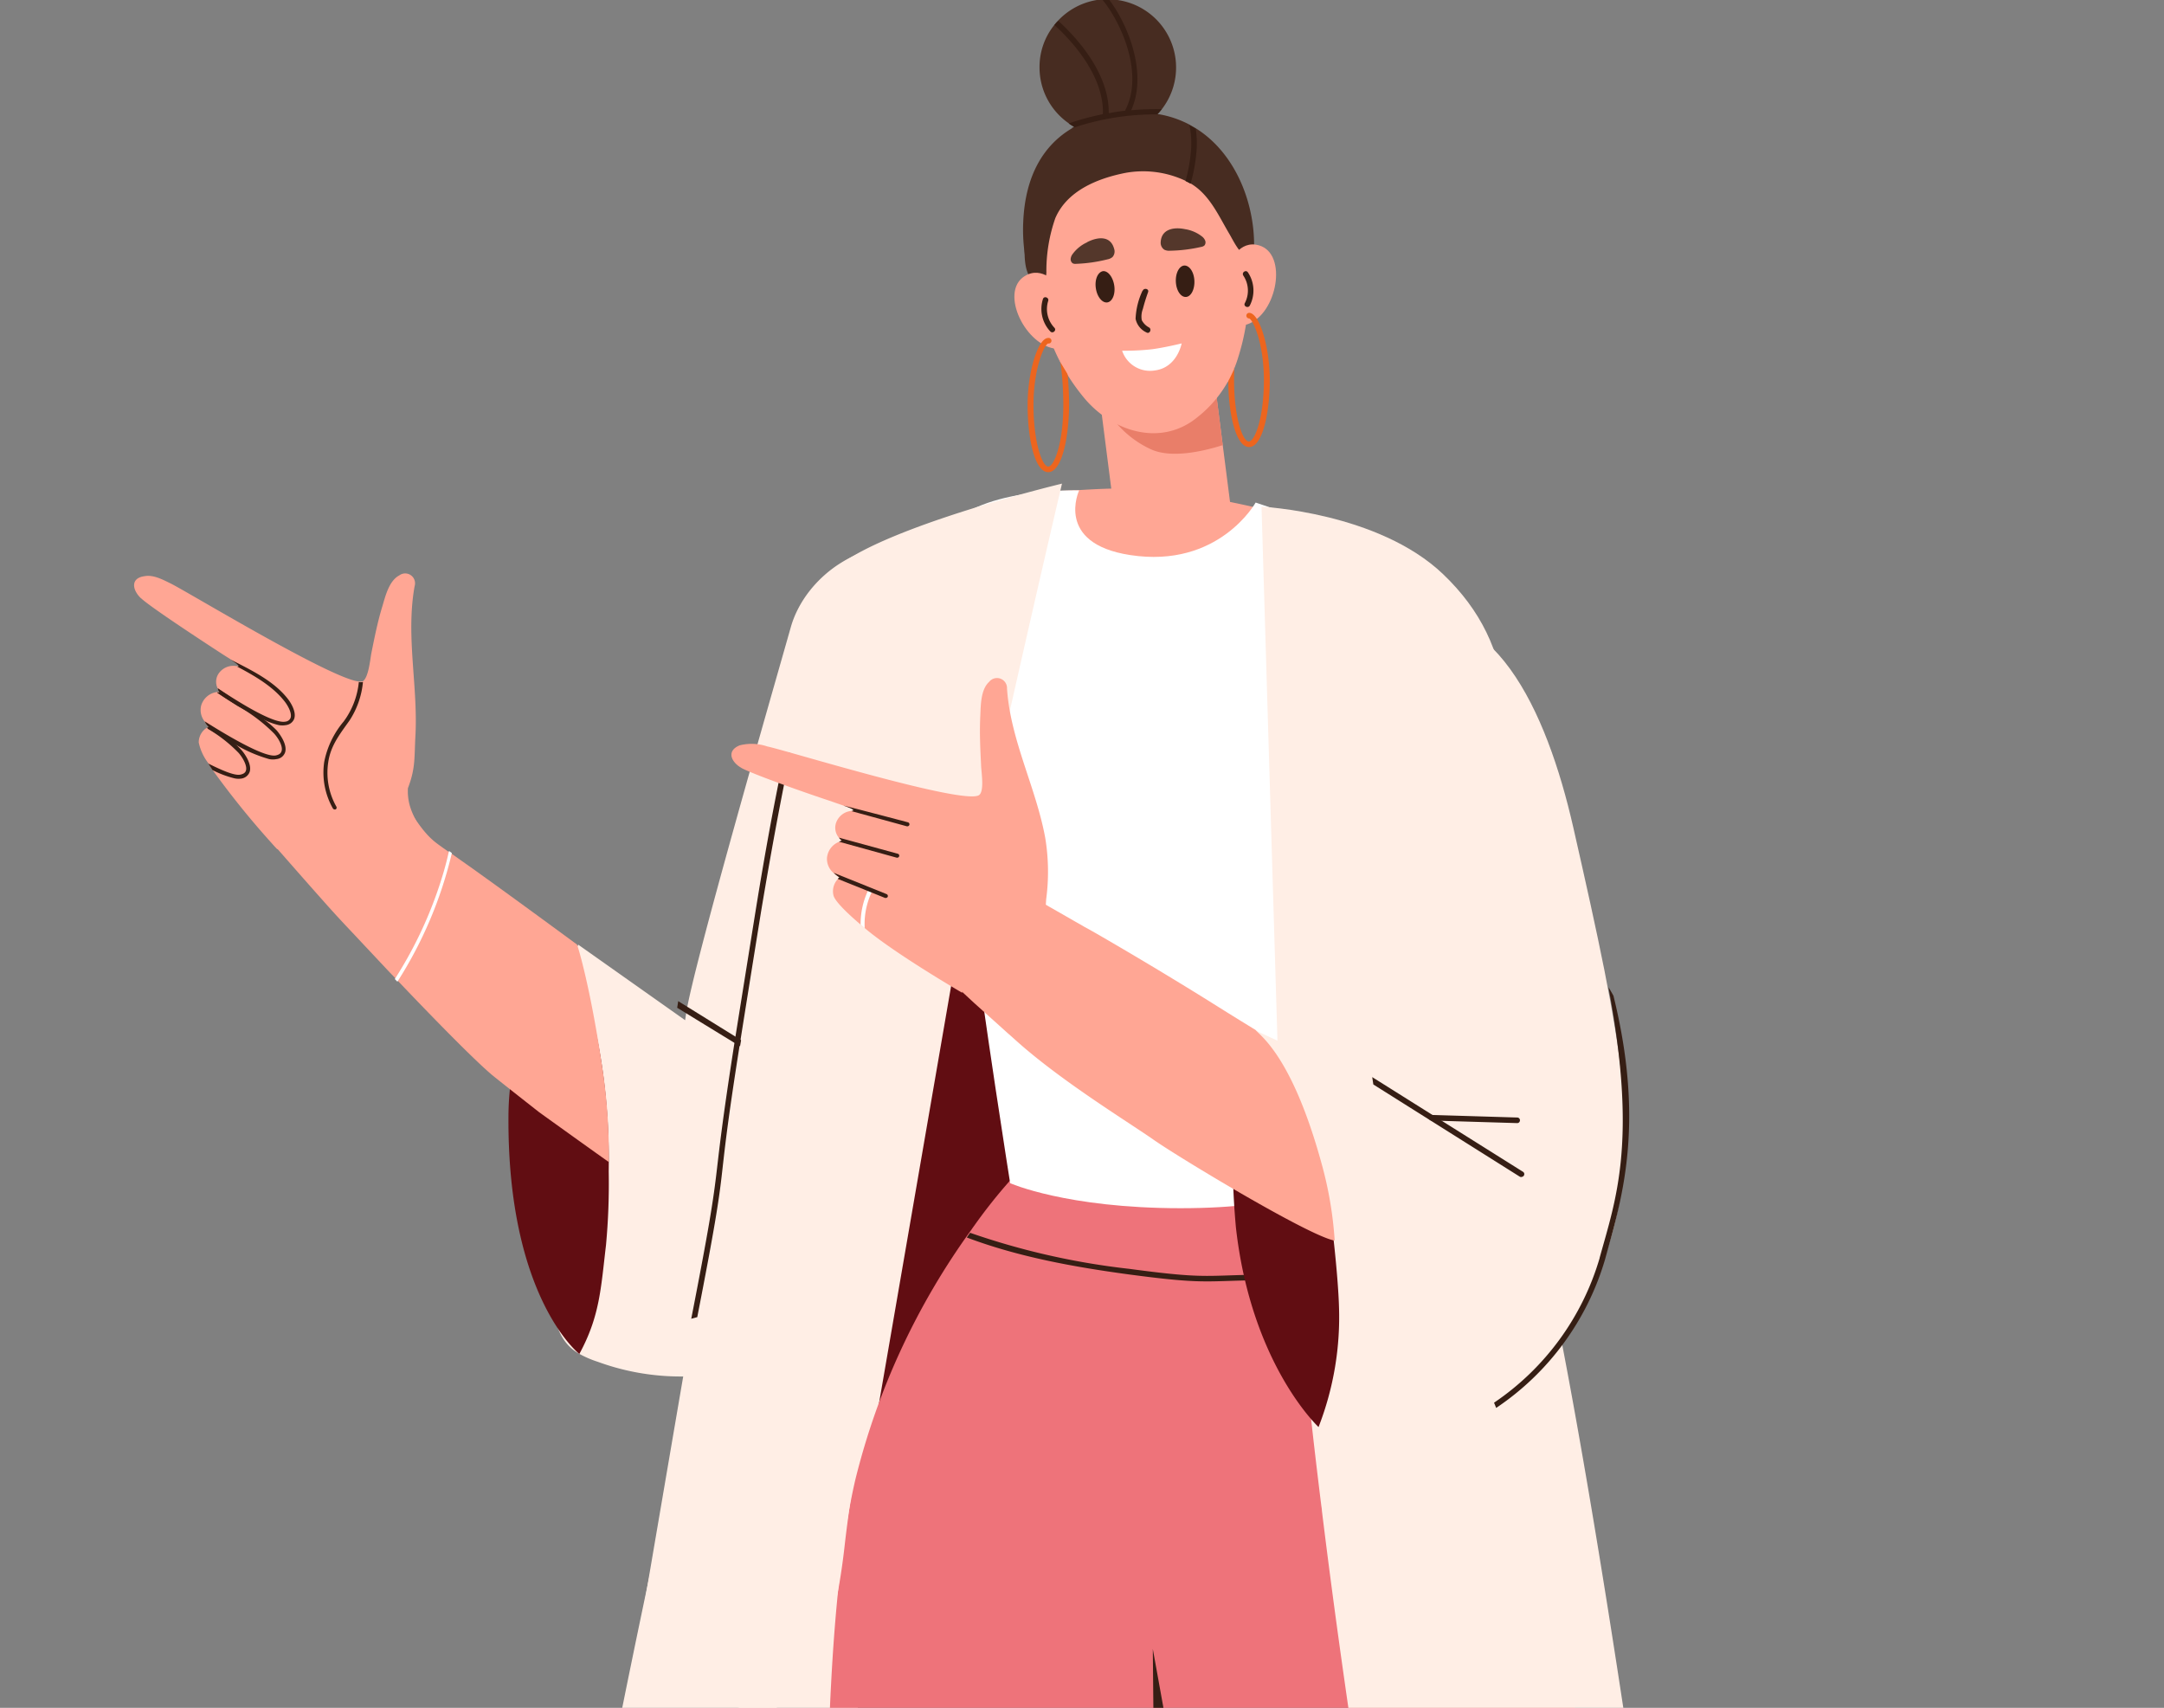 <svg id="Layer_1" data-name="Layer 1" xmlns="http://www.w3.org/2000/svg" xmlns:xlink="http://www.w3.org/1999/xlink" viewBox="0 0 294 232"><rect x="0" y="0" width="294" height="232" fill="#808080" stroke="none"/><defs><style>.cls-1{fill:none;}.cls-2{clip-path:url(#clip-path);}.cls-3{fill:#ffeee5;}.cls-4{fill:#610d12;}.cls-5{fill:#ffa694;}.cls-6{fill:#361e14;}.cls-7{fill:#fff;}.cls-8{fill:#ee737a;}.cls-9{fill:#472c21;}.cls-10{fill:#e97e69;}.cls-11{fill:#54372b;}.cls-12{fill:#ed651e;}</style><clipPath id="clip-path"><rect class="cls-1" x="8.75" width="215" height="232"/></clipPath></defs><g class="cls-2"><path class="cls-3" d="M78.62,183.87A14.48,14.48,0,0,0,81.23,185a32.82,32.82,0,0,0,24.25-.69c.27-.12.55-.24.82-.38,2.07-.94,9.59-4,12.37-7.83C144.16,141,143.75,78.5,127.25,74.5c-10-2.43-17.9,4-19.8,10.66-2.67,9.42-13.32,46.31-14.23,52.51l-.14.92L78.56,128.33s-4.39,8.72-4.39,24.7c0,22.45.16,28.32,4.45,30.84Z"/><path class="cls-4" d="M78.71,183.93c2.78-5.12,2.92-8.88,3.62-14.78a90.3,90.3,0,0,0,.37-10C83,140.36,77.54,129,77.31,128.5h0a37,37,0,0,0-8.23,23.08c-.18,24.71,9.64,32.36,9.64,32.36Z"/><path class="cls-5" d="M36.47,113.92s7.6,8.7,9.44,10.67c.39.42.8.87,1.25,1.34l2.93,3.12,1.21,1.29L53,132.15l.39.4c5.12,5.39,10.74,11.16,13.4,13.43,1,.83,6.46,5.11,6.46,5.11s9,6.47,9.46,6.76a79.11,79.11,0,0,0-1-13.59c-1.52-10.11-3.14-15.55-3.32-15.95h0S67.66,120.41,62.8,117l-1.14-.81-.35-.24,0,0-.48-.32-.67-.47c-1.37-1-2.59-1.65-5.59-6.9l-11.24,4.46Z"/><path class="cls-5" d="M19.2,81.3c1.2,1.12,7.4,5.21,11.14,7.64h0l.95.6,0,0c1,.65,1.67,1.09,1.85,1.22a3.5,3.5,0,0,0-1-.29H32a2.41,2.41,0,0,0-2.35,1.11,2,2,0,0,0-.1,1.88s0,0,0,0a.77.77,0,0,0,.07.16,3.1,3.1,0,0,0,.21.39,1.59,1.59,0,0,0-.36,0h0a2.59,2.59,0,0,0-2.12,1.77A2.47,2.47,0,0,0,27.8,98l.08.11,0,.06a4,4,0,0,0,.47.57,1.63,1.63,0,0,0-.25.12l0,0a2.36,2.36,0,0,0-1.1,2,7,7,0,0,0,1.29,2.8l.56.89a115.81,115.81,0,0,0,8.76,10.76l1.8.51,17.87-2.9c-.8-1.67-2-3.21-1.86-5.85,1-2.6.87-4,1-6.77.44-6.89-1.33-13.8-.09-20.67a1.34,1.34,0,0,0-2.09-1.46c-1.4.74-1.89,2.85-2.3,4.22-.64,2.1-1.06,4.22-1.49,6.36-.14.71-.38,3.4-1.2,3.82l-.07,0a1.08,1.08,0,0,1-.49,0c-3.93-.48-23.19-12.17-25.49-13.3-1.05-.51-2.33-1.22-3.55-1-2,.26-1.65,1.92-.5,3Z"/><path class="cls-6" d="M46.7,98l.32-.46a10.79,10.79,0,0,0,1.73-4.89,1.08,1.08,0,0,0,.49,0l.07,0a11.48,11.48,0,0,1-1.84,5.25l-.33.46c-1.21,1.69-2.26,3.15-2.55,5.22a9.35,9.35,0,0,0,1.11,6h0a.27.27,0,0,1-.1.37.28.28,0,0,1-.2,0,.3.3,0,0,1-.17-.12,9.88,9.88,0,0,1-1.18-6.34A12.14,12.14,0,0,1,46.7,98ZM29.62,93.52s0,0,0,0c3.61,2.4,7.72,4.81,9.16,4.51a.84.84,0,0,0,.69-.49c.21-.55-.22-1.47-.73-2.16-1.6-2.11-4.14-3.57-6.55-4.84.5.06.14-.28-.84-.93C34.07,91,37.25,92.51,39.15,95c.21.27,1.19,1.65.81,2.67a1.37,1.37,0,0,1-1.1.83,2.76,2.76,0,0,1-1,0A9.37,9.37,0,0,1,36,97.84a47.66,47.66,0,0,1-6.5-3.74,1.59,1.59,0,0,1,.36,0,4,4,0,0,1-.22-.39Z"/><path class="cls-6" d="M27.81,98l.08.11,0,.06a5.08,5.08,0,0,0,.47.57,1.63,1.63,0,0,0-.25.12q2,1.25,4,2.35a19,19,0,0,0,4.46,1.91,2.56,2.56,0,0,0,1,0,1.38,1.38,0,0,0,1.16-.9c.33-1-.6-2.37-1.14-3A12.64,12.64,0,0,0,36,97.84a31.51,31.51,0,0,0-3.43-2.33c-.82-.5-2-1.31-3-2,0,.06.05.11.07.16a3.1,3.1,0,0,0,.21.39,1.5,1.5,0,0,0-.35,0h0c.93.64,1.87,1.26,2.83,1.87a21.93,21.93,0,0,1,4.91,3.72c.56.61,1.25,1.76,1,2.42-.09.28-.33.46-.76.55-1.38.29-5.75-2.15-9.7-4.65Z"/><path class="cls-6" d="M27.93,98.19l-.05-.06a25.37,25.37,0,0,1,4.28,3.1c.21.21.42.41.62.63.53.59,1.46,2,1.14,3a1.41,1.41,0,0,1-1.16.91,2.58,2.58,0,0,1-1-.06,13.69,13.69,0,0,1-2.89-1.1c-.2-.31-.39-.6-.56-.88,2,1,3.59,1.66,4.35,1.5.42-.09.67-.26.75-.54.22-.66-.47-1.82-1-2.42a19.6,19.6,0,0,0-4.27-3.32l.05,0a1.37,1.37,0,0,1,.24-.12,4,4,0,0,1-.47-.57ZM92.14,136l15.06,9.34-.4.63L92,136.9S92.06,136.57,92.14,136Z"/><path class="cls-7" d="M53.64,133l.35.36a56.34,56.34,0,0,0,7.4-17.48L61,115.6c-.22,1-.46,1.94-.74,2.9A56.52,56.52,0,0,1,53.64,133Z"/><path class="cls-3" d="M121.33,111.82s9.15,32.51,8.62,34.39-10.62,66.14-10.62,66.14l-6.69,46.86a117.77,117.77,0,0,1-18.39,0c-11.17-.75-14.77-1.32-14.77-1.32S87.23,216,96.7,176.38,121.33,111.82,121.33,111.82Z"/><path class="cls-4" d="M132.75,113.5l-19.3,111.68s27.61-25.53,28.12-27-3.92-69.3-3.92-69.3l-4.9-15.34Z"/><path class="cls-8" d="M113.92,301.91H223.66s-9.43-74.51-14.35-96.2-30.78-45.32-30.78-45.32H137.21a72,72,0,0,0-4.77,6c-.15.21-.3.41-.45.64a97.65,97.65,0,0,0-15.79,34C109.14,231.5,113.92,301.91,113.92,301.91Z"/><path class="cls-6" d="M131.8,167.47a99.27,99.27,0,0,0,21.64,4.9c12,1.61,9.92.67,22,.78a.38.38,0,0,1,0,.75c-12.14-.1-10.14.82-22.19-.79-7.35-1-14.9-2.36-21.9-5C131.5,167.89,131.65,167.67,131.8,167.47ZM156.62,224l14.07,77.94H157.37L156.62,224Z"/><path class="cls-9" d="M141.23,9.16a9.22,9.22,0,0,0,4,7.61,6.89,6.89,0,0,0,.73.46l.1.05a9.27,9.27,0,0,0,11.17-1.74l0,0c.22-.23.42-.46.62-.71A9.26,9.26,0,0,0,150.7-.09h-.19c-.25,0-.49,0-.74,0a9.26,9.26,0,0,0-6.52,3.47A9.07,9.07,0,0,0,141.23,9.16Z"/><path class="cls-9" d="M139.21,34.39a17,17,0,0,0,1,3.68,10.29,10.29,0,0,0,2.08,3.32c3,3,6.66,2.81,11.14,3,8.35.42,16.5-1.8,16.93-10.15.3-6.17-2.31-13.31-7.88-16.8l-.86-.5a14,14,0,0,0-4.16-1.42l-.19,0a14.63,14.63,0,0,0-1.75-.19A17.93,17.93,0,0,0,146,17.24c-.15.07-.28.15-.43.23s0,0,0,0c-3.69,2.21-6.26,6.23-6.55,12.59A23.15,23.15,0,0,0,139.21,34.39Z"/><path class="cls-5" d="M148.82,49.52l3.81,29.79,15.65-2-3.1-24.19L161,52.21l-12.22-2.69Z"/><path class="cls-10" d="M150.15,55.28A13.61,13.61,0,0,0,156.29,61c2.71,1.3,7,.37,9.83-.53l-.94-7.38L161,52.21Q155.58,53.68,150.15,55.28Z"/><path class="cls-5" d="M156.07,19.78c3,.25,5.65,2,8,3.9a13.66,13.66,0,0,1,4.79,7.82,34.59,34.59,0,0,1,.82,7.73,31.24,31.24,0,0,1-1.44,9.25,16.32,16.32,0,0,1-5.5,8.15c-5,4.17-11.71,2-15.53-2.67-4.82-5.88-6.37-12.25-6.49-19.9A14.75,14.75,0,0,1,142,26.83c1.52-2.78,4.45-4.39,7.32-5.59A14.8,14.8,0,0,1,156,19.77Z"/><path class="cls-9" d="M139.2,33.16c0,1.6-.1,3.57,1,4.88a1.19,1.19,0,0,0,.49.4,1.12,1.12,0,0,0,1.31-.6,2.46,2.46,0,0,0,.16-1,21.68,21.68,0,0,1,1.22-7.22c1.59-3.68,5.65-5.36,9.45-6.12a13.46,13.46,0,0,1,8.27,1.08c.24.11.46.23.69.36h0c2.53,1.51,3.74,4.31,5.18,6.75.6,1,1.41,2.85,2.62,3.28s-.12-6.76-.72-8.32-4.18-4.72-4.18-4.72l-2.12-1.33-.73-.46-2-1.24L153.75,18s-4.41,1.56-6.87,2.59a13.36,13.36,0,0,0-5.21,3.59c-1.6,1.7-.75,1.85-1.84,4.16A11.23,11.23,0,0,0,139.2,33.16Z"/><path class="cls-6" d="M160.92,36.07c.7,0,1.3.9,1.35,2.08s-.47,2.17-1.17,2.19-1.3-.9-1.35-2.08S160.22,36.1,160.92,36.07Zm-11.1.77c.68-.1,1.38.77,1.56,1.94s-.25,2.2-.94,2.3-1.39-.76-1.56-1.93S149.13,37,149.82,36.84Zm5.39,2.68a9.88,9.88,0,0,0-.93,3.79,2.61,2.61,0,0,0,1.48,1.85c.41.26.76-.41.36-.67a2.35,2.35,0,0,1-1-1,2.83,2.83,0,0,1,.15-1.52c.2-.78.44-1.54.71-2.29.16-.46-.58-.62-.74-.17Z"/><path class="cls-11" d="M157.69,32.92a1.13,1.13,0,0,0,.49,1,1.46,1.46,0,0,0,.75.14,20.6,20.6,0,0,0,4.27-.52.85.85,0,0,0,.44-.2.67.67,0,0,0,.1-.64,1.33,1.33,0,0,0-.38-.53A5,5,0,0,0,161,31.13C159.46,30.81,157.77,31.12,157.69,32.92Zm-10,0a5,5,0,0,0-2,1.64,1.3,1.3,0,0,0-.23.6.69.69,0,0,0,.26.6.79.79,0,0,0,.48.08,20.45,20.45,0,0,0,4.27-.61,1.43,1.43,0,0,0,.68-.32,1.14,1.14,0,0,0,.21-1.13C150.87,32,149.16,32.16,147.73,32.88Z"/><path class="cls-5" d="M167.08,35.73s1.24-3.22,4-2.39c3.91,1.18,2.43,9.29-1.57,10.7S167.08,35.73,167.08,35.73Z"/><path class="cls-6" d="M169.54,37a4.43,4.43,0,0,1,.26,4.5c-.22.43-.91.11-.68-.32a3.66,3.66,0,0,0-.2-3.74C168.65,37,169.28,36.6,169.54,37Z"/><path class="cls-5" d="M143.71,38.73s-2.07-2.76-4.53-1.2c-3.44,2.19.2,9.6,4.44,9.86S143.71,38.73,143.71,38.73Z"/><path class="cls-6" d="M141.69,40.63a4.45,4.45,0,0,0,1,4.39c.33.36.9-.14.56-.5a3.68,3.68,0,0,1-.84-3.65C142.55,40.41,141.83,40.16,141.69,40.63Z"/><path class="cls-7" d="M152.45,47.64a32.69,32.69,0,0,0,4.09-.2c1.78-.24,4-.79,4-.79s-.6,3.27-3.62,3.67A4,4,0,0,1,152.45,47.64Z"/><path class="cls-6" d="M143.25,3.4l.31.28c3.12,2.92,6.38,7.27,6.28,11.71a.24.24,0,0,0,0,.12,35,35,0,0,0-4.65,1.26,8.23,8.23,0,0,0,.74.46,4.49,4.49,0,0,0-.42.24c.17-.07.35-.12.52-.18a34.81,34.81,0,0,1,11.16-1.75h.22a.58.58,0,0,0-.19,0,8.17,8.17,0,0,0,.61-.71,36,36,0,0,0-4.15.15c1.93-4.25.28-9.8-2-13.56-.31-.51-.64-1-1-1.48h-.19c-.25,0-.49,0-.73,0a16.17,16.17,0,0,1,1,1.37c2.39,3.69,4.3,9.44,2.13,13.63,0,0,0,.06,0,.09-.76.09-1.51.21-2.26.34.08-4.48-3-8.8-6.09-11.82-.25-.25-.51-.49-.77-.71C143.57,3,143.4,3.21,143.25,3.4Z"/><path class="cls-5" d="M120.75,105c2.78,13.1,7.15,25,14.47,24.72s43.93-8.07,43.93-8.07l15.64-19.14L181.28,71.94s-3.15-1.13-8.21-2.4l-.74-.18a120.22,120.22,0,0,0-14.7-2.69c-5.77-.69-10.49,0-13.68,0h-.76c-3.19,0-4.44,1.33-4.44,1.33S118,91.9,120.75,105Z"/><path class="cls-7" d="M170.59,68.27s-5,9-17.06,7.13c-10.29-1.58-6.92-8.78-6.92-8.78s-14.52-.5-18.5,5.92,9.13,88.19,9.13,88.19,7.61,3.39,23.12,3.4,19.41-3.4,19.41-3.4l12-85.32-21.18-7.14Z"/><path class="cls-3" d="M175.61,133.75a482.82,482.82,0,0,0,3.23-62.13s13.69,5.39,14.89,6.84,9.62,67.61,10.37,70.13c.14.46,1.18,4.23,2.77,10.08.12.43.23.86.35,1.31,7.32,26.83,17,97.23,17,97.23s-.67-.27-11.78,5-23.85,4-23.85,4-5.08-29-9-61c0-.26-.06-.5-.09-.76C176.23,178.08,173.8,149.71,175.61,133.75ZM111.75,79.5C110,85.93,87.13,220.29,87.13,220.29s22.71,33.22,27.62-10.29c4.06-36,29.53-144.3,29.53-144.3S113.45,73.08,111.75,79.5Z"/><path class="cls-7" d="M153.75,88c7.29,0,13.62-9,13.9-9.45l-.62-.43c-.07.1-7.15,10.2-14.52,9s-7.91-15.11-7.91-15.25l-.76,0c0,.6.63,14.71,8.55,16A8.8,8.8,0,0,0,153.75,88Z"/><path class="cls-12" d="M166.87,51.62c0-2.86.42-9.12,1.67-9.12a.37.37,0,0,1,.35.25.38.38,0,0,1-.23.49c-.38.49-1,3.92-1,8.38,0,5.17,1.19,8.36,2,8.36s2.05-3.18,2.05-8.36-1.56-8.27-2-8.36a.38.38,0,1,1,0-.76c1.38,0,2.8,4.6,2.8,9.12s-1,9.11-2.81,9.11S166.87,56.14,166.87,51.62ZM142.41,64.14c-1.84,0-2.8-4.59-2.8-9.12s1.42-9.11,2.8-9.11h0a.38.38,0,1,1,0,.75c-.49.09-2,3.3-2,8.36s1.19,8.36,2,8.36,2.05-3.18,2.05-8.36c0-4.45-.66-7.88-1-8.38a.38.38,0,0,1,.13-.73c1.24,0,1.66,6.25,1.66,9.11C145.21,59.55,144.25,64.14,142.41,64.14Z"/><path class="cls-5" d="M168.34,44.11a.77.77,0,0,1-.64-.44,2.09,2.09,0,0,1-.09-1.05s.84-.63,1-.57a2.85,2.85,0,0,1,.54.45L169,43.67Z"/><path class="cls-5" d="M168.86,43.08l-2.21-.48-2.37,1.23-.34,4,1.69,4s1,.36,1.24-.06.78-1.6.78-1.6Zm-23.18,4.58-.66-1.4s-1.15-.8-1.4-.92S143,46,143,46l.12.65.38.92.59,1.68,1,1.66Z"/><path class="cls-6" d="M161.07,24.57a22,22,0,0,0,.76-4.43A12.39,12.39,0,0,0,161.6,17c.3.16.58.32.86.5a13.64,13.64,0,0,1,.09,3.13,22.43,22.43,0,0,1-.8,4.33c-.22-.13-.45-.25-.68-.36ZM93.91,179.16c4.77-24.43,2.2-14.16,6-38.3q1.37-8.55,2.74-17.09c1.27-7.86,2.56-14.94,4-21.62l.74.16c-1.39,6.67-2.69,13.73-4,21.58q-1.38,8.55-2.74,17.1c-3.87,24.24-1.13,13.41-5.92,37.94l-.88.23Z"/><path class="cls-3" d="M201.25,116c5-15.74,5.16-28.12-5.19-38-8.79-8.4-24.67-9.17-24.67-9.17l2.24,75.09S196.12,132.23,201.25,116Z"/><path class="cls-3" d="M179,193.88c.73.5,1.19.24,2.58.63,19.09,5.47,32.82-11.76,37-25.42,4.4-14.29,1.9-27.07-4.82-56.63-3.65-16.09-11-32-24.78-28.33C176,87.63,174.81,103,174.81,103l11.63,43.39.15,1-.13-.06-17.56-8.11h0s-.69,38.46,10.14,54.73Z"/><path class="cls-4" d="M179.14,193.85a41.13,41.13,0,0,0,2.77-16.46c-.1-3.58-1-13.09-2-17-4-15-9.77-20.21-10.82-21.07l-.18-.14a108.87,108.87,0,0,0-1,27.55c2.08,18.67,11.25,27.15,11.25,27.15Z"/><path class="cls-5" d="M126.11,130.41s4.24,4,6.26,5.86l1.37,1.23,3.2,2.88c.44.38.88.78,1.33,1.18,6.14,5.46,15.23,11,18.5,13.3s21.16,13.11,24.56,13.67a51.35,51.35,0,0,0-1.63-9.91c-3.92-14.62-8.2-17.68-9-18.58l-.14-.14s-2.27-1.37-6.45-4q-7.61-4.73-15.36-9.2L147.5,126a3.47,3.47,0,0,1-.37-.21l-1.25-.71q-2.19-1.26-4.39-2.51L129,126.06Z"/><path class="cls-5" d="M100.72,104.32c1.36.75,7.59,3,11.89,4.43l2,.69h0l2.15.73a3.89,3.89,0,0,0-1.13,0h-.06a2.43,2.43,0,0,0-2,1.66,2.09,2.09,0,0,0,.43,2l.06.08a2.36,2.36,0,0,0,.32.33,1.71,1.71,0,0,0-.36.13l-.05,0a2.58,2.58,0,0,0-1.62,2.24,2.52,2.52,0,0,0,.92,2l.19.16a4.89,4.89,0,0,0,.6.44,1.5,1.5,0,0,0-.23.21s0,0,0,0a2.39,2.39,0,0,0-.6,2.19c.16.76,1.71,2.3,3.7,4l.57.48c4,3.41,13.21,8.77,13.21,8.77l.4-2,10.35-6.29c.52-.28.62-3.93.68-4.47a28.23,28.23,0,0,0-.14-8.31c-1.27-6.87-4.71-13.21-5.19-20.25a1.36,1.36,0,0,0-2.42-.92c-1.18,1.07-1.14,3.26-1.21,4.71-.11,2.21,0,4.39.11,6.6,0,.75.5,3.58-.29,4.09-2.1,1.36-26.09-6.06-28.76-6.62a6.63,6.63,0,0,0-3.74-.15c-1.87.75-1.15,2.3.24,3.07Z"/><path class="cls-7" d="M116.92,125.61l.56.48a10.12,10.12,0,0,1,1-5c.15-.32-.33-.58-.48-.26A10.76,10.76,0,0,0,116.92,125.61Z"/><path class="cls-6" d="M123.36,111.71h0a.28.28,0,0,1,.19.34.29.29,0,0,1-.26.2l-.08,0-7.56-2.07c.58-.08.21-.3-1-.72h0C114,109.24,123.37,111.71,123.36,111.71ZM114,114.33a2.94,2.94,0,0,1,.36-.13,3.31,3.31,0,0,1-.32-.33l-.06-.08,8,2.19h0a.27.27,0,0,1,.18.34.26.26,0,0,1-.25.19.14.14,0,0,1-.09,0L114,114.35Zm-.75,4.23,7.2,2.9a.29.29,0,0,1,.16.36.29.29,0,0,1-.25.16.25.25,0,0,1-.12,0l-6.43-2.59a1.5,1.5,0,0,1,.23-.21,4.47,4.47,0,0,1-.6-.45Zm104.07,52.33c2.21-8,5.16-15.75,1.2-36.8.23.38.45.76.68,1.17,4.4,17.78,1,28.05-1.14,35.83a36.74,36.74,0,0,1-14.79,20.17l-.29-.71A35.88,35.88,0,0,0,217.33,170.89Zm-30.74-23.57-.15-1,20.48,12.86a.37.37,0,0,1,.12.52.36.36,0,0,1-.22.16.37.37,0,0,1-.31,0l-20-12.59Z"/><path class="cls-6" d="M206.22,152.56a.38.38,0,0,0,.28-.36.37.37,0,0,0-.36-.39l-11.65-.35a.38.38,0,0,0,0,.76l11.65.35Z"/></g></svg>